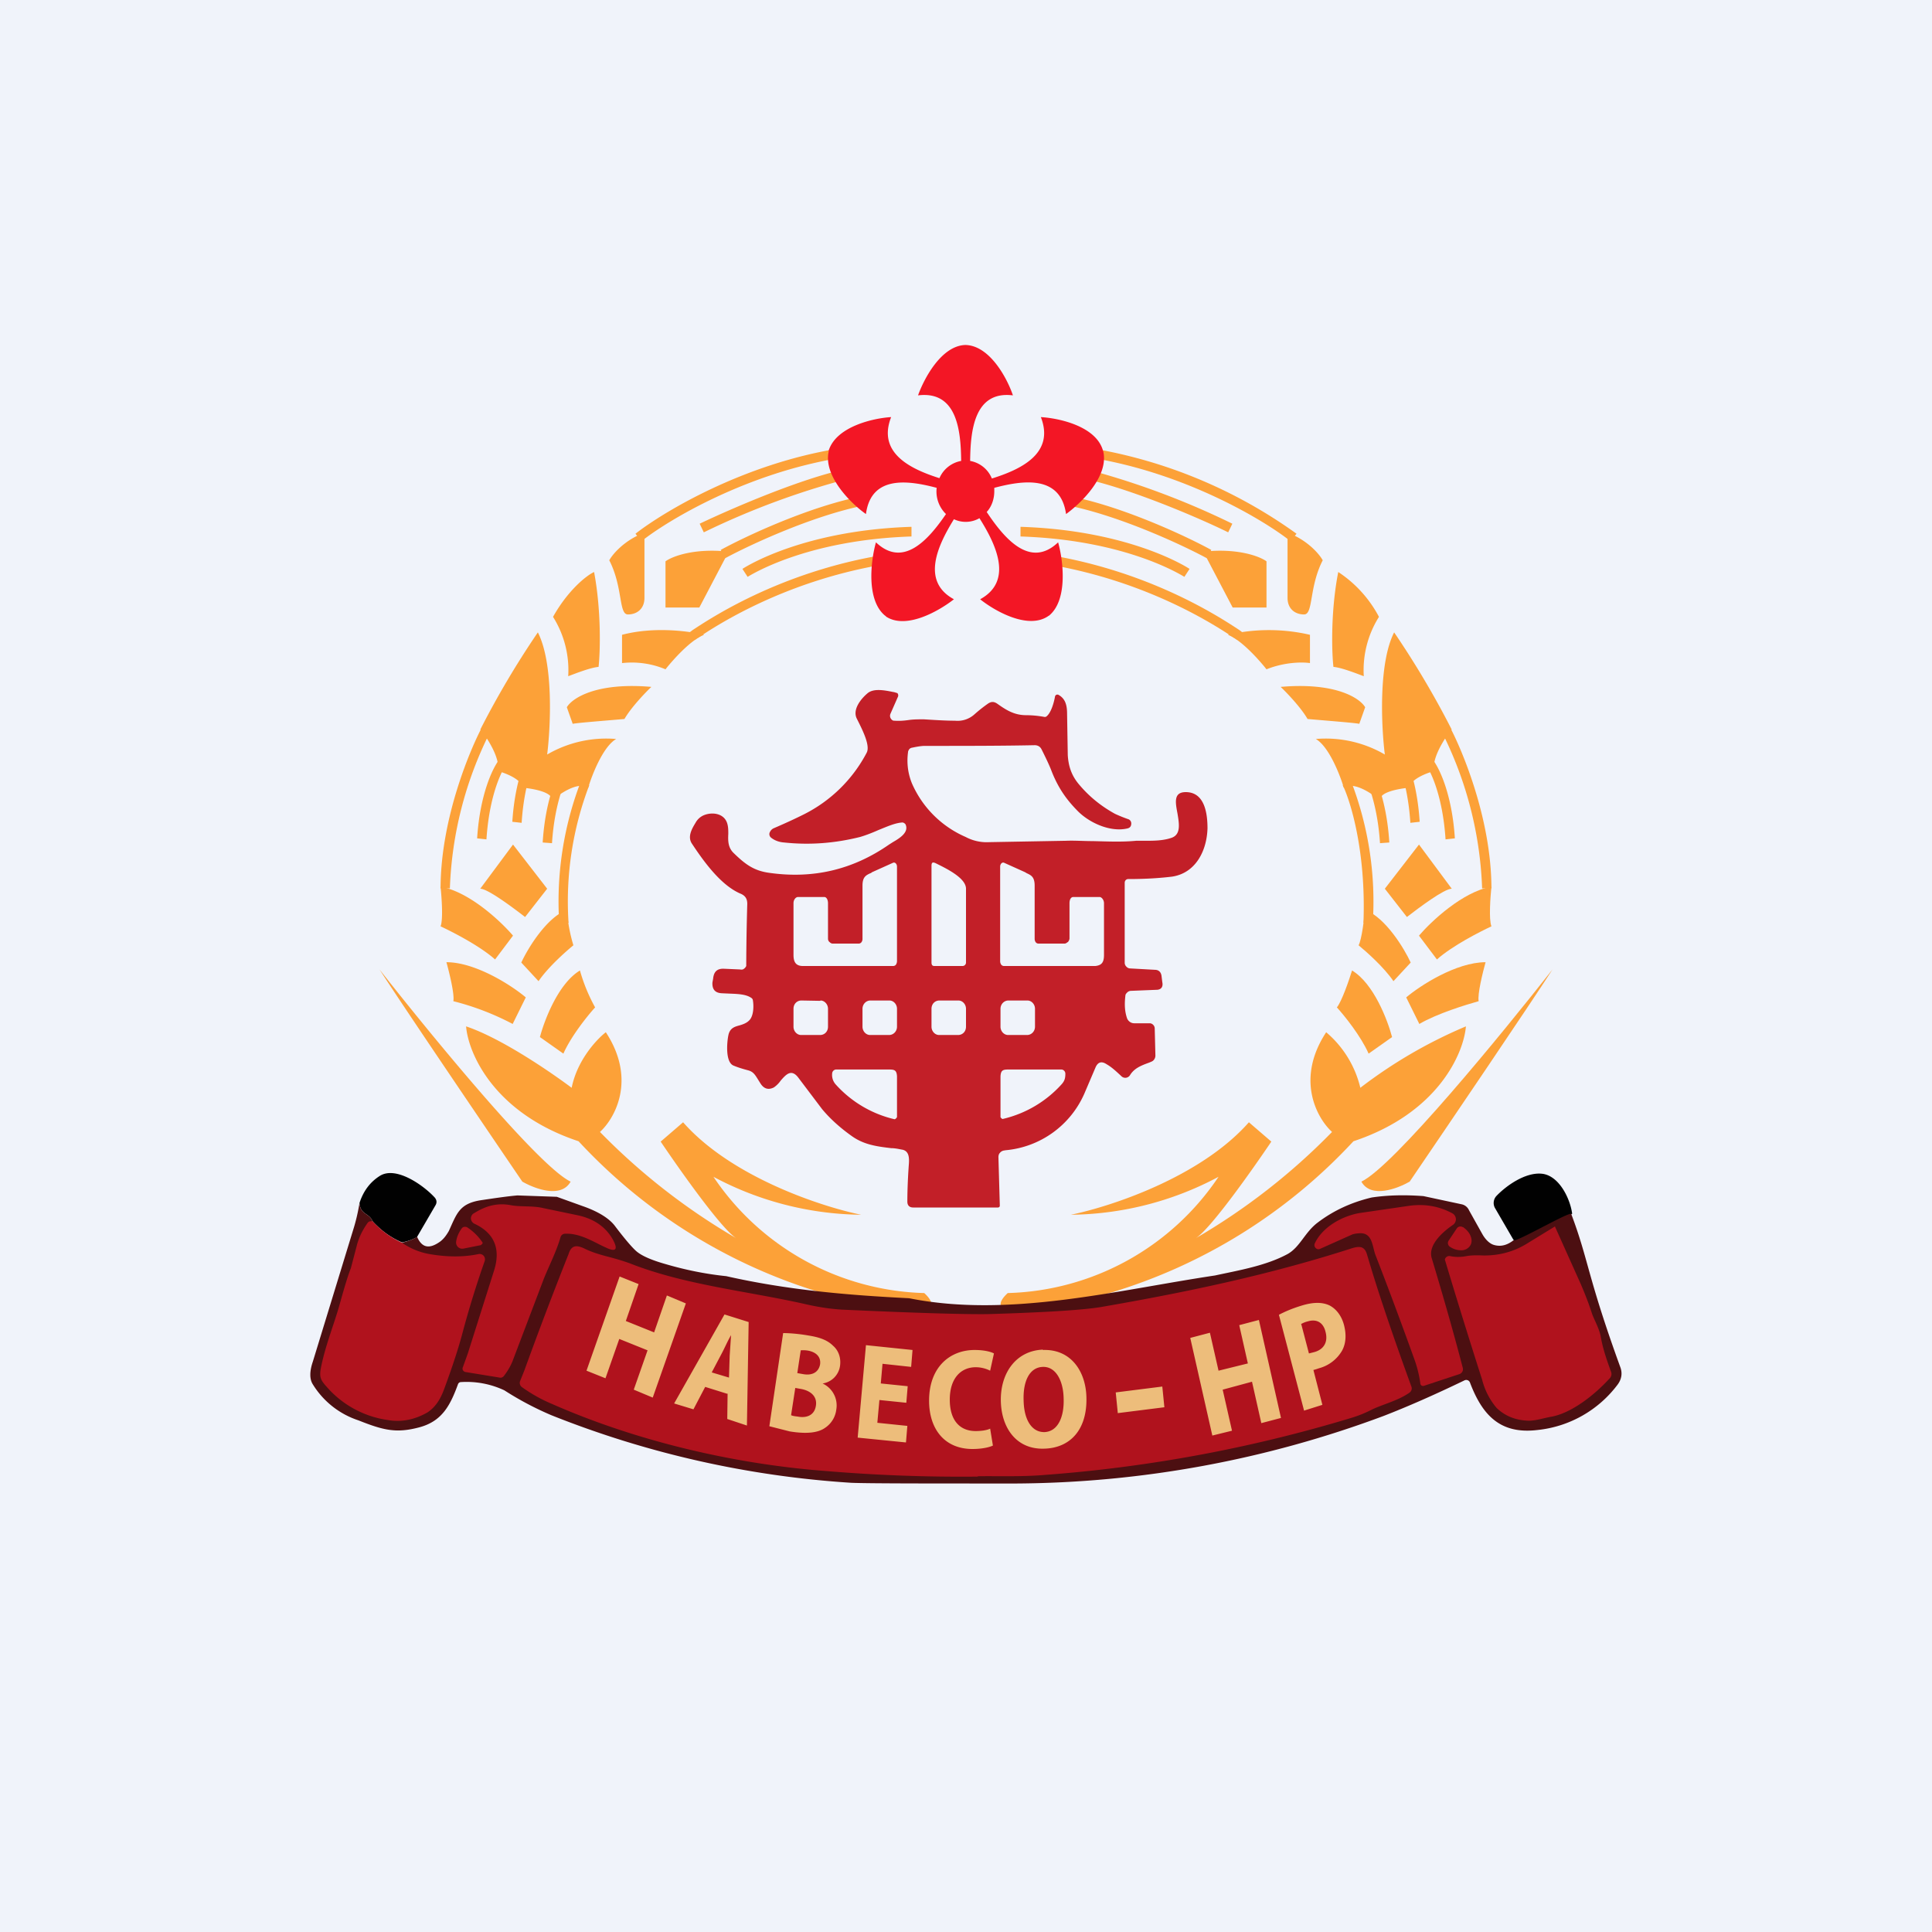 <!-- by TradingView --><svg width="56" height="56" viewBox="0 0 56 56" xmlns="http://www.w3.org/2000/svg"><path fill="#F0F3FA" d="M0 0h56v56H0z"/><path d="M16.21 26.76a9.7 9.7 0 0 1 .63-4.12l.24.12a9.44 9.44 0 0 0-.6 3.99h-.27ZM12.77 25.76c0-2.09.91-4.13 1.18-4.64l.24.13a10.9 10.9 0 0 0-1.15 4.5h-.27ZM24.37 13.27c-2.72.44-5 1.8-5.78 2.42l-.17-.22c.82-.64 3.14-2.03 5.9-2.47l.05.27Zm.28.59a22.83 22.83 0 0 0-4.25 1.57l-.12-.25c.86-.41 2.94-1.32 4.31-1.6l.06.28Zm.4.79c-1.5.3-3.31 1.14-4.03 1.53l-.13-.24c.73-.4 2.57-1.26 4.11-1.56l.05.27Zm1.37.9c-3.06.1-4.66 1.12-4.75 1.17l-.15-.23c.12-.08 1.78-1.12 4.9-1.22v.27Zm-6.2 2.94-.08.06-.14-.23.08-.06c.49-.32 2.47-1.65 5.43-2.16l.05.27c-2.9.5-4.85 1.8-5.33 2.12ZM15.73 24.42c.08-1.28.45-2.13.74-2.41l.23.1c-.26.26-.62 1.09-.7 2.33l-.27-.02ZM14.85 23.82c.08-1.27.46-2.13.74-2.4l.23.1c-.26.25-.62 1.08-.7 2.33l-.27-.03ZM13.83 24.3c.08-1.27.46-2.13.74-2.4l.23.1c-.26.25-.62 1.08-.7 2.33l-.27-.03Z" fill="#FCA138"/><path d="M19.29 16.27v1.34h.98l.85-1.62c-1-.11-1.64.14-1.83.28ZM18.68 15.44c-.55.2-.91.6-1.02.8.4.78.27 1.57.54 1.57s.48-.17.48-.48v-1.89ZM16.03 17.88c.43-.77.97-1.2 1.19-1.3.21 1.12.18 2.3.13 2.75-.24.02-.69.2-.88.27a2.9 2.9 0 0 0-.44-1.72ZM18.88 19.91c-1.6-.14-2.3.33-2.45.59l.17.48c.14-.03 1.06-.1 1.5-.14.19-.33.6-.76.78-.93ZM18.03 19.22v-.82c.95-.25 1.98-.1 2.38 0-.38.14-.9.72-1.12 1a2.53 2.53 0 0 0-1.26-.18Z" fill="#FCA138"/><path d="M13.92 21.15a25.9 25.9 0 0 1 1.67-2.82c.46.9.37 2.74.27 3.54a3.4 3.4 0 0 1 2-.45c-.38.22-.7 1.04-.81 1.41-.3-.19-.83.18-1.06.38.06-.25-.54-.35-.85-.38-.02-.24-.48-.42-.71-.48.08-.36-.3-.95-.5-1.2ZM20.68 34.11a7.61 7.61 0 0 0 6.11 3.37c.44.4.47.94-2.95 0a15.78 15.78 0 0 1-7.07-4.4c-2.47-.82-3.2-2.57-3.26-3.33 1.04.35 2.47 1.34 3.06 1.78.16-.8.72-1.4.99-1.61.9 1.37.26 2.5-.17 2.89a18.56 18.56 0 0 0 3.95 3.08c-.43-.27-1.63-1.97-2.19-2.8l.65-.56c1.41 1.6 4.03 2.45 5.16 2.68a9.27 9.27 0 0 1-4.28-1.1Z" fill="#FCA138"/><path d="M17.25 29.2a5.02 5.02 0 0 1-.44-1.07c-.63.38-1.03 1.44-1.16 1.93l.68.48c.22-.5.7-1.1.92-1.34ZM16.62 27.4a4.74 4.74 0 0 1-.19-1.03c-.6.24-1.13 1.12-1.32 1.53l.5.54c.27-.4.79-.86 1.01-1.04ZM15.86 25.76l-.99-1.28-.95 1.28c.22 0 .95.55 1.3.82l.64-.82ZM13.14 29.02c.04-.2-.12-.84-.2-1.13.85 0 1.9.68 2.3 1.02l-.38.77a7.73 7.73 0 0 0-1.72-.66ZM12.77 26.85c.08-.2.03-.85 0-1.15.84.15 1.75 1.01 2.1 1.42l-.52.69c-.45-.4-1.24-.8-1.58-.96ZM16.54 34.25c-.93-.44-4.08-4.29-5.54-6.15.65 1.01 3.03 4.52 4.14 6.15.35.2 1.12.5 1.4 0ZM39.79 26.76a9.7 9.7 0 0 0-.63-4.12l-.24.12c.23.47.68 1.94.6 3.99h.27ZM43.23 25.76c0-2.09-.91-4.13-1.18-4.64l-.24.13a10.9 10.9 0 0 1 1.15 4.5h.27ZM31.63 13.27c2.72.44 5 1.8 5.78 2.42l.17-.22a14.18 14.18 0 0 0-5.9-2.47l-.05.27Zm-.28.59c1.34.27 3.4 1.15 4.25 1.57l.12-.25a23.06 23.06 0 0 0-4.31-1.6l-.06.28Zm-.4.79c1.5.3 3.31 1.14 4.03 1.53l.13-.24c-.73-.4-2.57-1.26-4.11-1.56l-.05.27Zm-1.37.9c3.06.1 4.66 1.12 4.75 1.17l.15-.23c-.12-.08-1.78-1.12-4.9-1.22v.27Zm6.2 2.94.08.06.14-.23-.08-.06c-.49-.32-2.47-1.65-5.43-2.16l-.05.27c2.9.5 4.85 1.8 5.33 2.12ZM40.27 24.42c-.08-1.28-.45-2.13-.74-2.41l-.23.1c.26.26.62 1.09.7 2.33l.27-.02ZM41.15 23.82c-.08-1.27-.45-2.13-.74-2.4l-.23.1c.26.25.62 1.08.7 2.33l.27-.03ZM42.17 24.3c-.08-1.27-.46-2.13-.74-2.4l-.23.1c.26.25.62 1.08.7 2.33l.27-.03Z" fill="#FCA138"/><path d="M36.71 16.27v1.34h-.98l-.85-1.62c1-.11 1.64.14 1.83.28ZM37.32 15.44c.55.2.91.6 1.02.8-.4.78-.27 1.57-.54 1.57s-.48-.17-.48-.48v-1.89ZM39.97 17.88a3.52 3.52 0 0 0-1.18-1.3c-.22 1.12-.19 2.3-.14 2.75.24.02.69.2.88.27a2.9 2.9 0 0 1 .44-1.72ZM37.12 19.91c1.6-.14 2.3.33 2.45.59l-.17.48c-.14-.03-1.06-.1-1.5-.14-.19-.33-.6-.76-.78-.93ZM37.97 19.22v-.82a5.27 5.27 0 0 0-2.38 0c.38.14.9.72 1.12 1 .55-.22 1.07-.21 1.26-.18Z" fill="#FCA138"/><path d="M42.08 21.15a25.9 25.9 0 0 0-1.67-2.82c-.46.9-.37 2.74-.27 3.54a3.4 3.4 0 0 0-2-.45c.38.22.7 1.04.81 1.41.3-.19.83.18 1.06.38-.06-.25.54-.35.85-.38.02-.24.48-.42.71-.48-.08-.36.3-.95.5-1.2ZM35.32 34.11a7.6 7.6 0 0 1-6.11 3.37c-.44.4-.47.94 2.95 0a15.78 15.78 0 0 0 7.07-4.4c2.47-.82 3.2-2.57 3.26-3.33a13.86 13.86 0 0 0-3.06 1.78 3.03 3.03 0 0 0-.99-1.61c-.9 1.37-.26 2.5.17 2.89a18.56 18.56 0 0 1-3.95 3.08c.43-.27 1.63-1.97 2.19-2.8l-.65-.56c-1.41 1.6-4.03 2.45-5.16 2.68a9.27 9.27 0 0 0 4.28-1.1Z" fill="#FCA138"/><path d="M38.75 29.2c.14-.17.35-.78.44-1.07.63.38 1.03 1.44 1.16 1.93l-.68.48c-.22-.5-.7-1.1-.92-1.34ZM39.38 27.4c.09-.17.16-.76.19-1.03.6.24 1.13 1.12 1.32 1.53l-.5.54c-.27-.4-.79-.86-1.01-1.04ZM40.14 25.76l.99-1.28.95 1.28c-.22 0-.95.55-1.3.82l-.64-.82ZM42.86 29.02c-.04-.2.12-.84.2-1.13-.85 0-1.9.68-2.3 1.02l.38.77c.51-.3 1.36-.56 1.72-.66ZM43.23 26.85c-.08-.2-.03-.85 0-1.15-.84.15-1.75 1.01-2.1 1.42l.52.69c.45-.4 1.24-.8 1.58-.96ZM39.46 34.25c.93-.44 4.08-4.29 5.54-6.15-.65 1.01-3.03 4.52-4.14 6.15-.35.2-1.12.5-1.4 0Z" fill="#FCA138"/><path fill-rule="evenodd" d="M26.21 23.86a.1.1 0 0 1 .04.04c.1.23-.18.4-.37.51l-.11.07c-1.05.73-2.2 1-3.47.82-.45-.06-.7-.25-1.03-.57-.17-.16-.17-.36-.16-.56 0-.1 0-.2-.03-.3-.09-.3-.44-.34-.68-.24a.49.49 0 0 0-.24.22c-.11.18-.24.41-.1.61.37.56.86 1.22 1.42 1.45.13.06.18.15.18.29a71.04 71.04 0 0 0-.03 1.8.2.2 0 0 1-.1.1.18.18 0 0 1-.08 0l-.46-.02c-.2-.01-.3.08-.32.29l-.02.11c-.01.2.08.3.27.31l.22.01c.26.01.48.02.63.12a.1.1 0 0 1 .05.06c.03.15.03.43-.08.57-.08.1-.2.14-.3.17-.15.04-.29.08-.33.3-.04.2-.09.78.16.87.12.05.25.09.4.13.17.04.22.14.32.3l.05.08c.1.16.23.2.39.12a.78.78 0 0 0 .2-.2c.15-.17.31-.36.52-.07l.68.9c.25.3.55.56.86.78.35.25.72.3 1.14.35.1 0 .2.02.3.04.23.03.23.25.21.47-.03.44-.04.78-.04 1.04 0 .11.06.17.17.17h2.45a.06.06 0 0 0 .05-.02.06.06 0 0 0 .01-.04l-.04-1.4c0-.04.01-.09.04-.12a.19.19 0 0 1 .11-.07l.06-.01a2.76 2.76 0 0 0 2.28-1.64l.32-.75c.07-.17.18-.2.33-.1.14.08.27.2.42.34a.16.16 0 0 0 .13.05.16.16 0 0 0 .12-.07c.12-.2.31-.28.56-.37l.07-.03a.17.17 0 0 0 .08-.07.19.19 0 0 0 .03-.1l-.02-.8a.15.15 0 0 0-.05-.1.14.14 0 0 0-.1-.04h-.44a.22.22 0 0 1-.13-.04.23.23 0 0 1-.08-.1c-.07-.2-.08-.41-.05-.66 0-.04.03-.07.06-.1a.16.16 0 0 1 .1-.04l.74-.03c.13 0 .2-.08.17-.22l-.02-.16c-.01-.13-.08-.2-.2-.2l-.72-.04a.15.15 0 0 1-.1-.05.16.16 0 0 1-.05-.11v-2.32c0-.03.01-.06.03-.08a.1.1 0 0 1 .08-.03c.51 0 .93-.03 1.26-.07.68-.1 1.01-.74 1.03-1.4 0-.43-.08-1.05-.63-1.05-.36 0-.3.3-.24.62.05.3.1.6-.16.7-.25.09-.53.09-.77.09h-.27c-.4.04-.83.02-1.25.01-.27 0-.54-.02-.77-.01l-2.23.04a1.3 1.3 0 0 1-.69-.15 3 3 0 0 1-1.56-1.56c-.12-.3-.15-.6-.11-.9 0-.03.02-.06.04-.09a.15.15 0 0 1 .09-.04c.18-.04.3-.05.35-.05 1.17 0 2.23 0 3.19-.02.09 0 .16.04.2.12.13.26.23.47.29.63.2.51.45.85.78 1.18.35.34.95.6 1.43.48.07-.02.1-.07.1-.14a.13.13 0 0 0-.1-.13 4.2 4.2 0 0 1-.37-.15c-.4-.22-.75-.5-1.05-.86-.21-.25-.3-.52-.32-.84l-.02-1.2c0-.25-.05-.44-.25-.55a.07.07 0 0 0-.1.05c-.03.17-.11.46-.24.57a.08.08 0 0 1-.07.02 3 3 0 0 0-.53-.05c-.35 0-.59-.16-.83-.33-.1-.07-.18-.07-.28 0a4.4 4.4 0 0 0-.39.31.73.73 0 0 1-.56.18c-.28 0-.58-.02-.9-.04-.16 0-.3 0-.44.02s-.27.03-.41.02c-.02 0-.05 0-.07-.02a.15.15 0 0 1-.05-.18l.22-.5a.1.1 0 0 0-.02-.1 6.95 6.95 0 0 1-.1-.03h-.01c-.25-.05-.58-.12-.76.04-.2.17-.44.48-.3.74l.03.06c.14.28.36.72.25.92a4.16 4.16 0 0 1-1.83 1.79c-.16.08-.45.22-.87.4a.22.22 0 0 0-.1.1.13.13 0 0 0 .03.17c.1.08.23.13.38.14.75.08 1.48.02 2.2-.16.17-.05.35-.12.53-.2.25-.1.49-.21.7-.22a.1.1 0 0 1 .05.02ZM28 27.9v-2.14c0-.32-.6-.6-.88-.74-.09-.04-.12-.02-.12.08v2.8c0 .06.02.1.08.1h.82a.1.1 0 0 0 .1-.1Zm-4-.69c0 .04.02.08.05.1.02.02.05.04.08.04h.77a.1.1 0 0 0 .07-.04.16.16 0 0 0 .03-.1v-1.54c0-.25.1-.3.23-.36.02 0 .03-.02.05-.03l.6-.27c.06-.03.12.03.12.11v2.74c0 .03-.01.07-.03.1a.1.1 0 0 1-.08.04h-2.64c-.17-.01-.25-.1-.25-.32v-1.5c0-.1.06-.17.12-.18h.78c.07.01.1.1.1.18v1.03Zm6.95.1a.2.2 0 0 0 .05-.1v-1.03c0-.09.03-.17.1-.18h.78c.06.01.12.09.12.18v1.5c0 .23-.08.3-.25.32H29.1a.1.1 0 0 1-.08-.04.18.18 0 0 1-.03-.1v-2.74c0-.08.06-.14.12-.11l.6.27.05.03c.13.06.23.11.23.36v1.54c0 .04.01.07.03.1a.1.1 0 0 0 .07.04h.77c.03 0 .06-.02.08-.04Zm-7.17 1.7-.55-.01c-.13 0-.23.1-.23.24v.52c0 .13.1.24.22.24h.55c.13 0 .23-.1.23-.24v-.52c0-.13-.1-.24-.22-.24Zm1.45-.01h.55c.12 0 .22.11.22.24v.52c0 .13-.1.24-.23.24h-.55c-.12 0-.22-.11-.22-.24v-.52c0-.13.1-.24.23-.24Zm2.55 0h-.55c-.13 0-.23.1-.23.24v.52c0 .13.1.24.22.24h.55c.13 0 .23-.1.23-.24v-.52c0-.13-.1-.24-.22-.24Zm1.45 0h.55c.12 0 .22.11.22.24v.52c0 .13-.1.24-.23.24h-.55c-.12 0-.22-.11-.22-.24v-.52c0-.13.1-.24.23-.24Zm.02 2h1.51c.07 0 .12.06.12.12 0 .13-.02.21-.11.31a3.3 3.3 0 0 1-1.69 1c-.04.02-.08-.05-.08-.05V31.2c.01-.19.08-.2.25-.2Zm-4.04 0h.54c.17 0 .24.01.25.2v1.18s-.04.07-.08.06a3.3 3.3 0 0 1-1.69-1 .41.41 0 0 1-.11-.32c0-.06.05-.12.12-.12h.97Z" fill="#C21F28"/><path d="M28.12 13.36c.28.05.52.24.63.51.83-.26 1.83-.72 1.42-1.78.52.03 1.6.26 1.8.97v.01l.01.02c.16.72-.65 1.5-1.08 1.81-.16-1.14-1.25-.98-2.08-.76v.1c0 .23-.08.45-.22.6.5.75 1.25 1.66 2.07.88.15.53.29 1.68-.27 2.13h-.01l-.01.01c-.59.4-1.56-.16-1.97-.49.97-.53.46-1.59-.02-2.35a.8.8 0 0 1-.74.03c-.47.76-.96 1.8 0 2.32-.42.33-1.38.89-1.97.5l-.01-.02h-.01c-.56-.45-.42-1.6-.27-2.13.8.76 1.53-.09 2.03-.82a.91.91 0 0 1-.27-.76c-.83-.22-1.9-.37-2.05.76-.43-.3-1.24-1.1-1.08-1.81v-.03c.22-.7 1.3-.94 1.81-.97-.41 1.05.58 1.51 1.4 1.77a.85.85 0 0 1 .63-.5c-.01-.86-.11-2.04-1.25-1.9.17-.48.67-1.43 1.36-1.46H28c.7.03 1.2.98 1.36 1.46-1.13-.14-1.23 1.04-1.24 1.9Z" fill="#F31625"/><path d="M12.1 35.85c-.12.07-.27.13-.45.16-.33-.14-.61-.35-.85-.61-.1-.25-.35-.18-.38-.53.11-.34.3-.6.58-.78.47-.31 1.28.27 1.6.62.06.07.07.15.02.23l-.53.91ZM45.57 35.18l-1.3.86a.73.73 0 0 1-.4-.1l-.54-.93a.3.3 0 0 1 .05-.35c.29-.3.83-.68 1.3-.64.5.04.83.71.89 1.16Z" fill="#010101"/><path d="m15 34.65 1.14.04.75.27c.46.16.77.36.93.57.31.41.53.66.64.75.16.13.44.25.83.36.58.17 1.17.29 1.76.35 1.77.4 3.49.55 5.3.64 2.9.58 6-.23 8.87-.66.69-.15 1.47-.28 2.1-.62.36-.2.5-.63.87-.91.46-.35.98-.59 1.57-.73.47-.07.97-.08 1.5-.04l1.12.24a.3.3 0 0 1 .2.17l.38.68c.1.18.23.3.36.33.19.05.37 0 .55-.14.08.06 1.5-.77 1.67-.77.51 1.35.47 1.82 1.43 4.46.06.17.03.34-.08.49a3.33 3.33 0 0 1-2.33 1.32c-1.09.13-1.6-.45-1.95-1.37a.12.12 0 0 0-.06-.07.12.12 0 0 0-.1 0c-.89.43-1.67.77-2.34 1.03A30.94 30.94 0 0 1 29.46 43c-2.67 0-4.26 0-4.78-.02a28.27 28.27 0 0 1-8.7-1.96 9.05 9.05 0 0 1-1.36-.72 2.57 2.57 0 0 0-1.25-.24c-.05 0-.07.02-.09.05-.22.6-.45 1.08-1.12 1.26-.67.18-1.04.09-1.77-.2a2.45 2.45 0 0 1-1.32-1.04c-.1-.15-.1-.38 0-.67l1.2-3.92c.04-.14.1-.36.15-.67.03.35.28.28.38.53-.9.45 2.07 2.43.85.62.18-.04.33-.1.44-.17.13.3.33.36.62.17.13-.08.22-.2.3-.34.23-.5.3-.79.92-.89.47-.07.82-.12 1.07-.14Z" fill="#4C0F11"/><path d="m45.07 35.55.75 1.67c.12.28.23.56.32.84.05.16.22.45.26.69.06.35.18.69.3 1.02a.18.18 0 0 1-.05.19c-.4.44-1.06.98-1.66 1.1-.24.04-.46.12-.68.12-.37-.01-.68-.13-.93-.37a2.04 2.04 0 0 1-.42-.82 192.66 192.66 0 0 1-1.08-3.48.13.13 0 0 1 .16-.1c.14.03.3.03.46 0 .1-.02.25-.03.47-.02.46.01.9-.1 1.3-.35l.8-.49ZM10.8 35.4c.24.26.52.47.85.62a2 2 0 0 0 .8.33c.52.09.99.09 1.42 0a.16.16 0 0 1 .15.05.16.16 0 0 1 .03.15 28.2 28.2 0 0 0-.64 2.07c-.12.46-.3 1-.52 1.6-.1.28-.23.54-.5.72-.37.21-.75.29-1.15.22a2.88 2.88 0 0 1-1.76-.95c-.18-.2-.23-.28-.18-.55.12-.63.38-1.27.53-1.8.14-.5.25-.88.34-1.1l.17-.65c.06-.24.17-.46.32-.67a.11.11 0 0 1 .1-.04h.04Z" fill="#B0121D"/><path d="M16.25 35.85c-.12.43-.37.91-.5 1.25l-.9 2.37c-.06.14-.14.28-.25.42a.12.12 0 0 1-.12.04l-.98-.16a.11.11 0 0 1-.08-.05.1.1 0 0 1 0-.1l.14-.39.76-2.4c.2-.63.01-1.09-.57-1.36a.18.18 0 0 1-.1-.15.17.17 0 0 1 .1-.16c.32-.2.65-.3 1.04-.23.3.06.64.01.97.09l.96.2c.49.1.84.34 1.05.72.15.28.08.36-.21.22-.32-.14-.73-.42-1.18-.4a.14.14 0 0 0-.13.09ZM39.37 35.75a.7.7 0 0 0-.17.03l-.94.42c-.05.02-.09.01-.13-.03a.12.12 0 0 1-.02-.13c.22-.47.78-.79 1.3-.88l1.44-.21c.45-.06.86.01 1.25.22a.2.2 0 0 1 .1.16.2.2 0 0 1-.08.17c-.28.19-.74.58-.62.97.34 1.13.64 2.18.9 3.18a.15.15 0 0 1-.1.18l-1.03.34a.08.08 0 0 1-.1-.06 3.35 3.35 0 0 0-.17-.7c-.42-1.17-.8-2.18-1.13-3.03-.1-.26-.08-.68-.5-.63Z" fill="#B0121D"/><path d="M42.23 35.6a.13.13 0 0 1 .17-.03h.01c.1.07.19.17.22.27.04.1.03.2-.02.27a.3.3 0 0 1-.25.13.57.57 0 0 1-.33-.1.13.13 0 0 1-.06-.09.12.12 0 0 1 .02-.09l.24-.36ZM13.38 35.61a.12.12 0 0 1 .08-.05c.03 0 .06 0 .09.02a1.55 1.55 0 0 1 .44.44.06.06 0 0 1-.03.05l-.02.02-.5.1a.18.18 0 0 1-.16-.04.18.18 0 0 1-.06-.14c.01-.12.06-.26.16-.4ZM28.34 42.8a46.9 46.9 0 0 1-4.38-.16c-2.68-.2-5.52-.87-7.97-1.95a4.4 4.4 0 0 1-.87-.49.15.15 0 0 1-.04-.18l.12-.3a117.95 117.95 0 0 1 1.28-3.37c.08-.26.23-.27.46-.16.2.1.43.17.66.23.27.07.5.14.66.2 1.6.63 3.4.8 5.08 1.18.39.09.74.14 1.06.16 2.18.1 3.6.14 4.24.13 1.68-.05 2.78-.12 3.3-.21 2.48-.43 4.86-.93 7.25-1.7.23-.07.36-.05.43.17l.06.2c.27.91.68 2.13 1.23 3.64a.15.15 0 0 1-.06.18c-.34.24-.8.34-1.13.51-.16.08-.35.16-.59.23a41.1 41.1 0 0 1-8.83 1.64c-.68.06-1.41.03-1.96.04Z" fill="#B0121D"/><path d="m37.8 40.89-.73-2.78c.15-.08.37-.18.67-.27.33-.1.59-.1.8 0 .19.1.35.3.42.58.07.28.05.53-.06.73a1.1 1.1 0 0 1-.67.51 1.8 1.8 0 0 1-.16.05l.26 1.01-.54.17Zm-.08-2.5.22.84.16-.04c.28-.08.4-.3.32-.59-.06-.25-.24-.38-.51-.3a.73.73 0 0 0-.2.08ZM32.34 40.36l1.35-.17.06.6-1.35.17-.06-.6ZM30.23 39.13c.82-.03 1.24.63 1.26 1.36.03.95-.47 1.48-1.22 1.5-.8.03-1.24-.59-1.26-1.37-.02-.82.44-1.47 1.22-1.5Zm0 .49c-.38.01-.58.4-.56.97.01.57.24.93.61.92.38-.02.57-.43.55-.98-.01-.5-.22-.92-.6-.91ZM28.7 41.41l.08.49c-.1.05-.32.1-.59.1-.83 0-1.26-.6-1.26-1.4 0-.98.61-1.47 1.32-1.47.27 0 .47.05.56.1l-.11.5a.93.93 0 0 0-.42-.1c-.41 0-.75.3-.75.94 0 .6.29.91.75.91.15 0 .32-.02.42-.07ZM26.31 40.18l-.04.48-.78-.08-.06.66.87.09-.04.48-1.4-.14.24-2.68 1.35.14-.04.49-.83-.09-.05.57.78.08ZM22.3 41.34l.4-2.7c.17 0 .45.02.73.07.32.05.55.13.72.3.15.13.23.34.2.57a.6.6 0 0 1-.5.52h-.01a.7.7 0 0 1 .4.76.74.74 0 0 1-.33.53c-.2.14-.53.18-1.02.1l-.59-.15Zm.91-2.2-.1.66.17.03c.28.05.45-.07.49-.28.03-.2-.09-.35-.34-.4a.83.83 0 0 0-.22-.01Zm-.16 1.1-.12.78c.04.02.1.03.19.04.25.05.49-.03.53-.32.04-.27-.16-.43-.43-.48l-.17-.03ZM21.08 40.4l-.64-.2-.34.65-.56-.17L21 38.1l.7.22-.05 3-.57-.19.01-.74Zm-.45-.62.5.15.02-.63.04-.6c-.09.15-.19.38-.27.53l-.29.55ZM17.96 37l.55.22-.37 1.07.82.33.37-1.07.55.23-.96 2.73-.55-.23.4-1.14-.82-.33-.4 1.14-.55-.22.96-2.73ZM34.5 38.78l.57-.15.25 1.1.85-.21-.25-1.11.57-.15.64 2.84-.57.15-.27-1.2-.85.23.27 1.19-.57.14-.64-2.83Z" fill="#EDBD7B"/></svg>